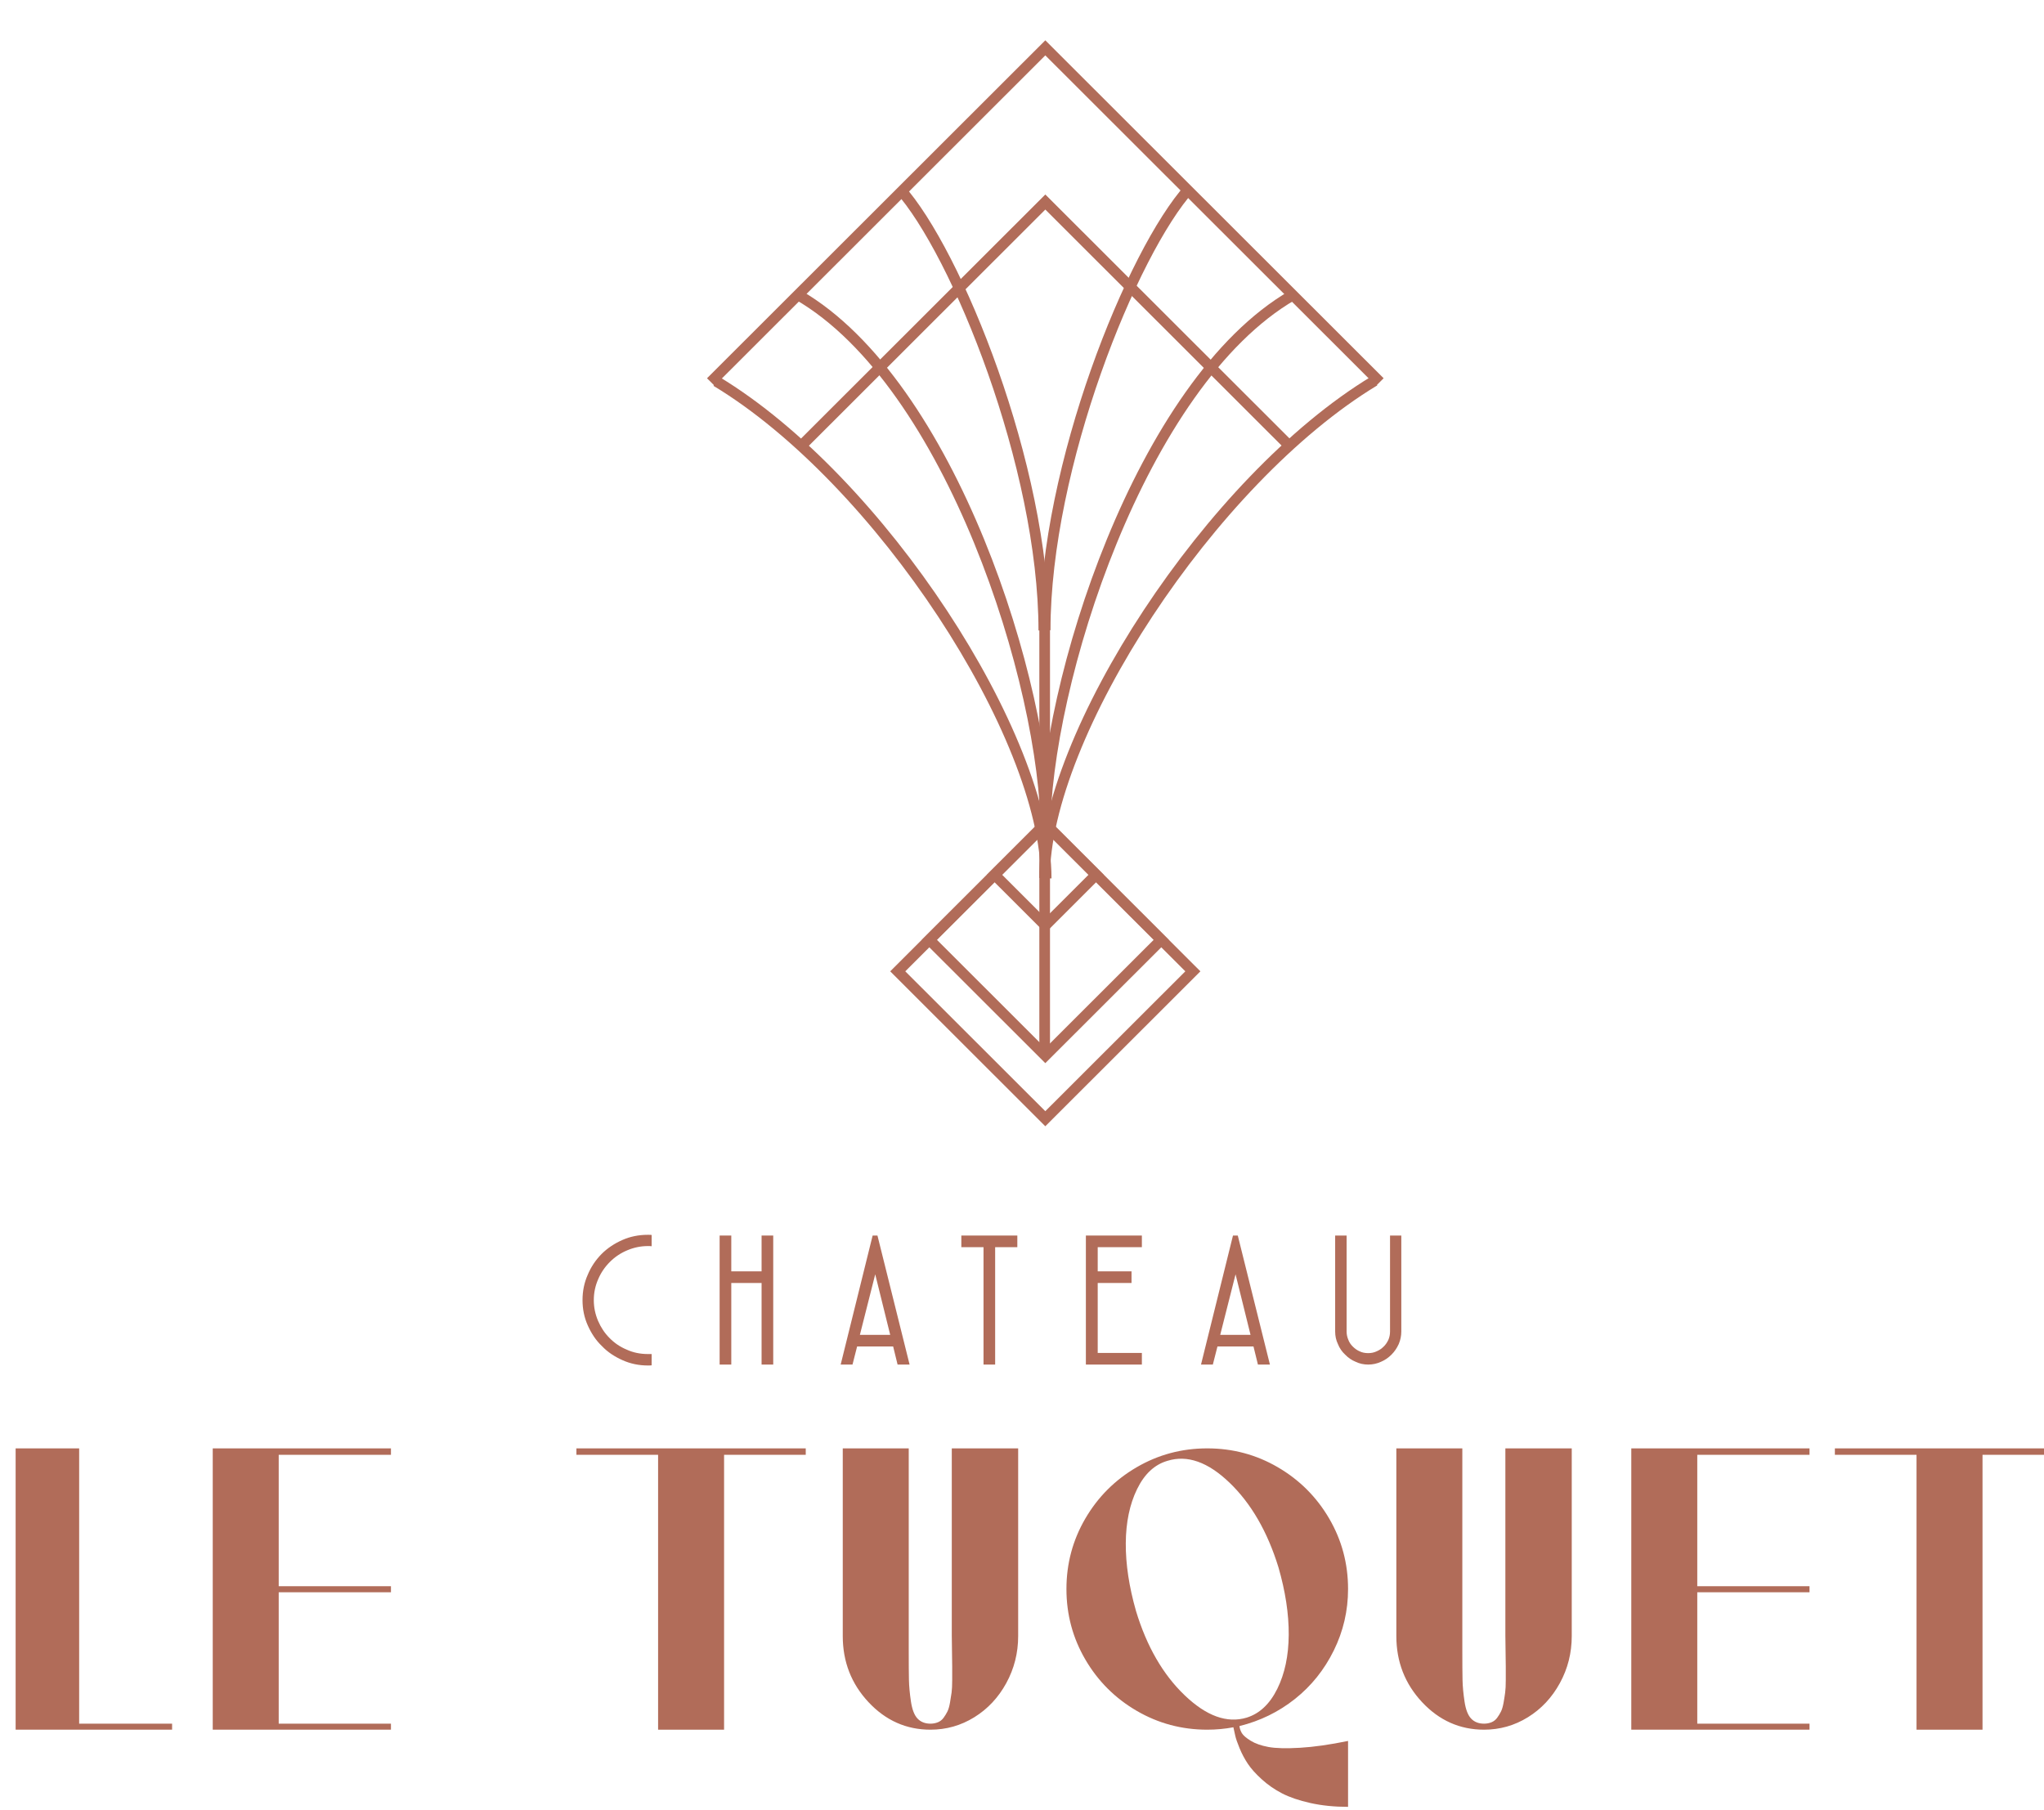 <svg clip-rule="evenodd" fill-rule="evenodd" stroke-miterlimit="10" viewBox="0 0 384 340" xmlns="http://www.w3.org/2000/svg" xmlns:xlink="http://www.w3.org/1999/xlink"><clipPath id="a"><path clip-rule="evenodd" d="m6666.65 15.285h384.94v340.511h-384.94z"/></clipPath><g transform="matrix(.998 0 0 .998 -6650.38 -15.262)"><path d="m6666.65 15.285h384.94v340.511h-384.94z" fill="none"/><g clip-path="url(#a)"><g transform="matrix(2.032 0 0 2.03 6667 -31.704)"><g fill="#b16c59" fill-rule="nonzero" transform="matrix(1.04 0 0 1.04 -1.889 -5.071)"><path d="m7.31 156.292v24.548h8.278v.537h-14.156v-25.085z"/><path d="m19.208 181.377v-25.085h15.875v.573h-9.998v11.719h9.998v.537h-9.998v11.719h9.998v.537z"/><path d="m51.604 156.865v-.573h20.427v.573h-7.275v24.512h-5.877v-24.512z"/><path d="m85.04 173.028v-16.736h5.913v16.736c0 1.505-.353 2.902-1.057 4.192-.705 1.291-1.655 2.306-2.849 3.047-1.195.74-2.497 1.11-3.907 1.11-2.15 0-3.989-.818-5.518-2.454-1.53-1.637-2.294-3.602-2.294-5.895v-16.736h5.877v18.026c0 1.17.006 2.042.018 2.616.012.573.072 1.218.179 1.935.108.717.305 1.224.592 1.523.286.299.669.448 1.146.448.239 0 .46-.042.663-.125.203-.084.371-.216.502-.395s.245-.364.341-.555c.095-.191.173-.454.232-.789.06-.334.108-.639.144-.913.036-.275.054-.645.054-1.111v-1.201c0-.334-.006-.782-.018-1.344-.012-.561-.018-1.021-.018-1.379z"/><path d="m110.663 181.055c.024.215.096.424.215.627.12.203.382.43.788.681.407.251.932.436 1.577.555.645.12 1.583.144 2.813.072 1.231-.072 2.658-.275 4.283-.609v5.877c-1.218 0-2.335-.113-3.351-.34-1.015-.227-1.857-.514-2.526-.86-.669-.347-1.272-.765-1.81-1.255-.538-.489-.95-.949-1.236-1.379-.287-.43-.532-.89-.735-1.38s-.335-.872-.394-1.147c-.06-.275-.114-.52-.162-.735-.764.144-1.54.215-2.329.215-2.27 0-4.366-.561-6.289-1.684-1.924-1.123-3.447-2.646-4.569-4.569-1.123-1.923-1.685-4.02-1.685-6.289 0-2.27.562-4.366 1.685-6.29 1.122-1.923 2.645-3.446 4.569-4.569 1.923-1.123 4.019-1.684 6.289-1.684s4.366.561 6.289 1.684c1.924 1.123 3.447 2.646 4.57 4.569 1.123 1.924 1.684 4.02 1.684 6.29 0 1.935-.424 3.762-1.272 5.483-.848 1.72-2.001 3.159-3.458 4.318-1.458 1.159-3.106 1.965-4.946 2.419zm-9.21-10.249c.956 3.153 2.401 5.656 4.336 7.507 1.935 1.852 3.775 2.515 5.519 1.989 1.147-.358 2.055-1.212 2.724-2.562s1.009-2.956 1.021-4.82c.012-1.863-.293-3.87-.914-6.021-.979-3.177-2.431-5.692-4.354-7.543-1.923-1.852-3.769-2.503-5.537-1.953-1.147.334-2.048 1.176-2.705 2.526s-.992 2.957-1.004 4.82c-.012 1.864.293 3.883.914 6.057z"/><path d="m134.351 173.028v-16.736h5.913v16.736c0 1.505-.352 2.902-1.057 4.192-.705 1.291-1.654 2.306-2.849 3.047-1.195.74-2.497 1.11-3.906 1.11-2.15 0-3.99-.818-5.519-2.454-1.529-1.637-2.294-3.602-2.294-5.895v-16.736h5.878v18.026c0 1.17.006 2.042.018 2.616.011.573.071 1.218.179 1.935.107.717.304 1.224.591 1.523s.669.448 1.147.448c.239 0 .46-.042.663-.125.203-.084.37-.216.502-.395.131-.179.244-.364.34-.555s.173-.454.233-.789c.06-.334.107-.639.143-.913.036-.275.054-.645.054-1.111v-1.201c0-.334-.006-.782-.018-1.344-.012-.561-.018-1.021-.018-1.379z"/><path d="m145.568 181.377v-25.085h15.876v.573h-9.999v11.719h9.999v.537h-9.999v11.719h9.999v.537z"/><path d="m163.702 156.865v-.573h20.426v.573h-7.274v24.512h-5.878v-24.512z"/></g><path d="m58.747 138.727c-.012-.011-.126-.017-.343-.017-.662 0-1.301.131-1.917.394-.605.251-1.141.61-1.609 1.078s-.827.999-1.079 1.592c-.273.617-.41 1.267-.41 1.952 0 .662.131 1.301.393 1.917.263.616.617 1.147 1.062 1.592.456.468.987.828 1.592 1.079.593.273 1.249.41 1.968.41h.343v1.045c-.012.011-.126.017-.343.017-.833 0-1.609-.16-2.328-.48-.365-.159-.71-.348-1.035-.564-.326-.217-.625-.468-.899-.754-.285-.274-.537-.573-.753-.898-.217-.326-.406-.671-.565-1.036-.32-.719-.48-1.495-.48-2.328 0-.845.16-1.626.48-2.345.296-.719.724-1.364 1.284-1.935.536-.536 1.181-.97 1.934-1.301.719-.319 1.506-.479 2.362-.479.217 0 .331.006.343.017z" fill="#b16c59" fill-rule="nonzero"/><path d="m68.932 137.734h1.079v11.966h-1.079v-7.566h-2.807v7.566h-1.079v-11.966h1.079v3.321h2.807z" fill="#b16c59" fill-rule="nonzero"/><path d="m79.666 137.734 2.978 11.966h-1.113l-.41-1.677h-3.339l-.427 1.677h-1.096l2.961-11.966zm1.181 9.21-1.387-5.615-1.421 5.615z" fill="#b16c59" fill-rule="nonzero"/><path d="m89.492 149.7v-10.887h-2.055v-1.079h5.187v1.079h-2.054v10.887z" fill="#b16c59" fill-rule="nonzero"/><path d="m98.975 137.734h5.187v1.079h-4.091v2.242h3.132v1.079h-3.132v6.488h4.091v1.078h-5.187z" fill="#b16c59" fill-rule="nonzero"/><path d="m113.047 137.734 2.978 11.966h-1.112l-.411-1.677h-3.338l-.428 1.677h-1.096l2.962-11.966zm1.181 9.21-1.387-5.615-1.421 5.615z" fill="#b16c59" fill-rule="nonzero"/><path d="m128.196 137.734v8.902c0 .399-.079.787-.239 1.164-.171.377-.394.702-.668.976-.297.297-.622.519-.976.667-.376.172-.77.257-1.181.257-.422 0-.81-.085-1.164-.257-.365-.148-.69-.37-.976-.667-.296-.274-.519-.599-.667-.976-.171-.354-.257-.742-.257-1.164v-8.902h1.061v8.902c0 .262.052.514.154.753.08.228.217.44.411.634.206.205.417.353.634.445.228.114.496.171.804.171.286 0 .548-.057.788-.171.239-.103.451-.246.633-.428.171-.16.32-.371.445-.634.103-.239.154-.496.154-.77v-8.902z" fill="#b16c59" fill-rule="nonzero"/><g fill="none" stroke="#b16c59" stroke-width="1.31"><path d="m-24.318-10.073h20.145v20.145h-20.145z" transform="matrix(-.533 .533 .533 .533 87.624 117.905)"/><path d="m0 41.102 41.102-41.102 41.103 41.102" transform="matrix(.754 0 0 .754 64.226 27.588)"/><path d="m-28.886-28.886h57.772" transform="matrix(0 .754 .754 0 116.937 99.239)"/><path d="m-19.738 27.186c19.219 6.259 47.597 4.243 57.183 0" transform="matrix(.234 -.717 -.717 -.234 119.312 73.806)"/><path d="m-21.2 33.087c16.647 7.658 55.207 12.434 72.839 0" transform="matrix(.315 -.685 -.685 -.315 124.522 96.324)"/><path d="m-16.398 30.546c14.577 9.664 52.094 10.023 73.296 0" transform="matrix(.417 -.629 -.629 -.417 121.197 106.996)"/><path d="m-37.445 27.186c19.219-6.259 47.597-4.243 57.183 0" transform="matrix(-.234 -.717 -.717 .234 105.809 48.413)"/><path d="m-51.639 33.087c16.647-7.657 55.207-12.433 72.839 0" transform="matrix(-.315 -.685 -.685 .315 101.68 54.618)"/><path d="m-56.898 30.546c14.577-9.665 52.094-10.024 73.296 0" transform="matrix(-.417 -.629 -.629 .417 90.783 56.087)"/><path d="m0 30.065 30.065-30.065 30.064 30.065" transform="matrix(.754 0 0 .754 72.549 41.887)"/><path d="m-10.651-4.412h8.823v8.823h-8.823z" transform="matrix(-.533 .533 .533 .533 91.893 107.599)"/><path d="m-30.959-12.824h25.647v25.647h-25.647z" transform="matrix(-.533 .533 .533 .533 85.55 122.898)"/></g></g></g></g></svg>